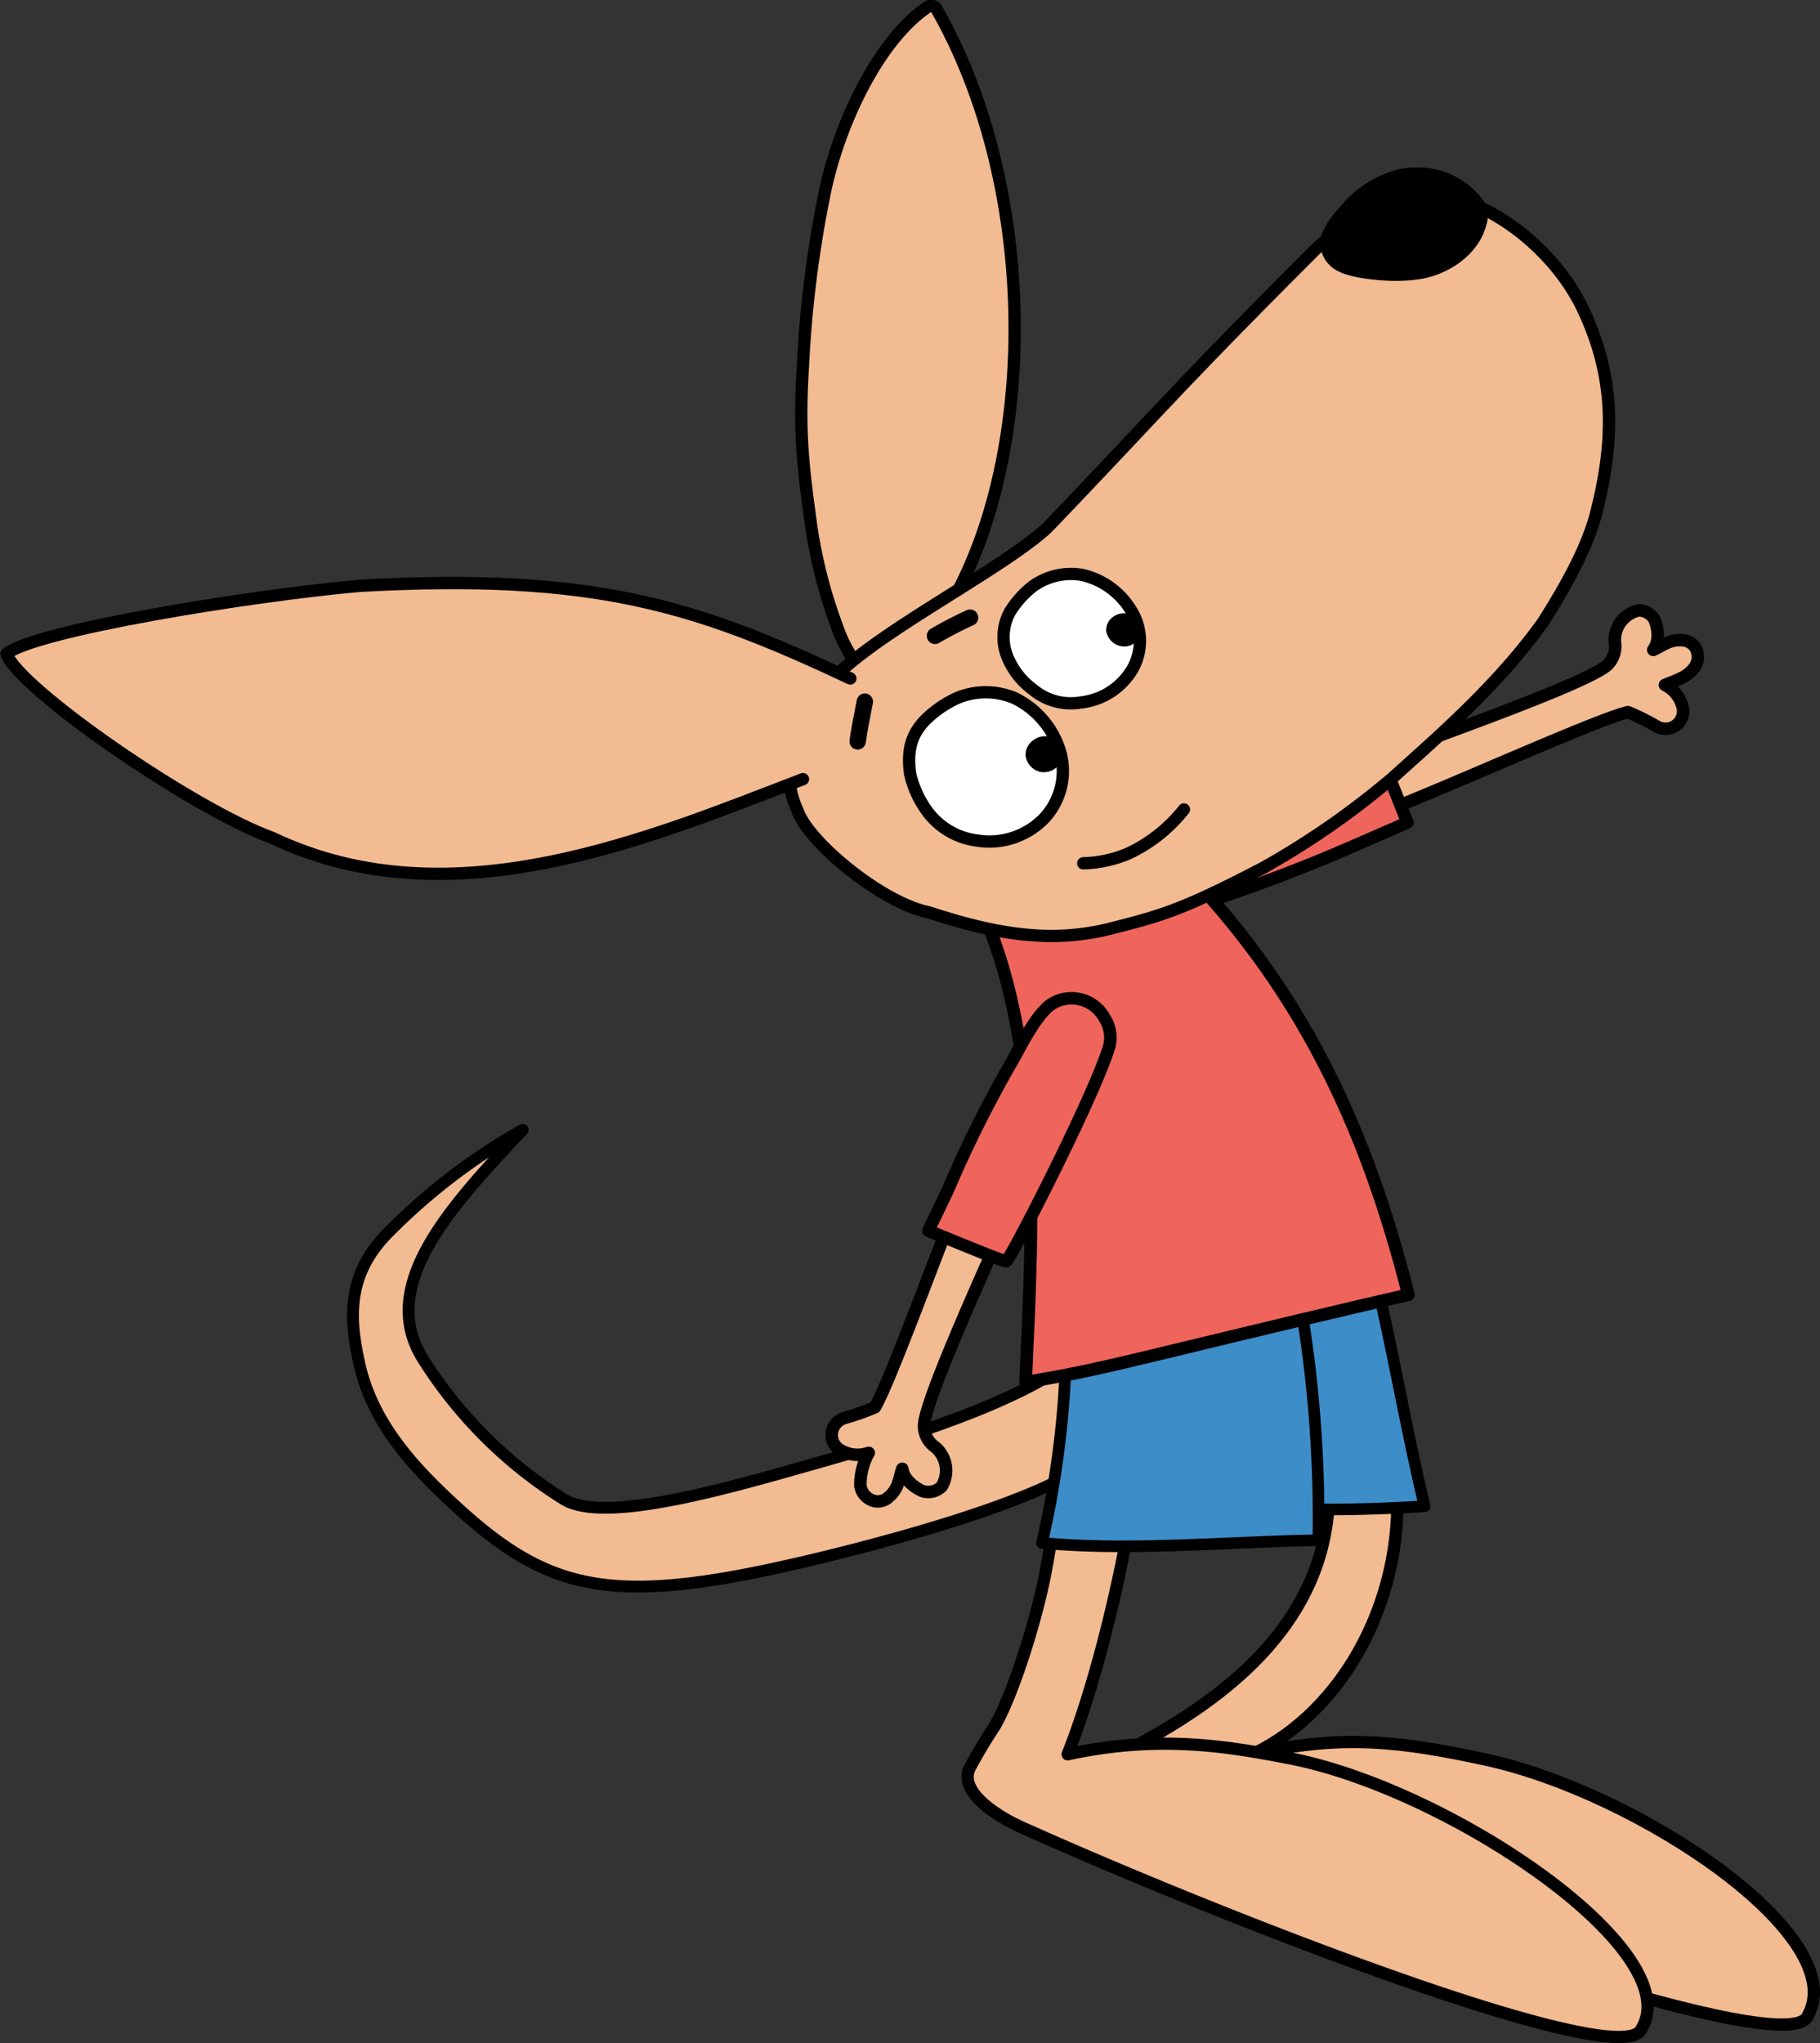 <?xml version="1.0" encoding="UTF-8"?> <svg xmlns="http://www.w3.org/2000/svg" id="Слой_9" data-name="Слой 9" viewBox="0 0 190.96 214.34"><rect x="0" y="0" width="190.96" height="214.34" fill="#333333" stroke="none"/><defs><style>.cls-1,.cls-10,.cls-3,.cls-4,.cls-5,.cls-8{fill:#f2bb91;}.cls-1,.cls-10,.cls-11,.cls-12,.cls-13,.cls-2,.cls-3,.cls-4,.cls-5,.cls-6,.cls-7,.cls-8,.cls-9{stroke:#000;stroke-linecap:round;stroke-linejoin:round;}.cls-1,.cls-2{stroke-width:1.31px;}.cls-2,.cls-7,.cls-9{fill:#ef655b;}.cls-3{stroke-width:1.24px;}.cls-4{stroke-width:1.29px;}.cls-5{stroke-width:1.28px;}.cls-6{fill:#3d8dc9;stroke-width:1.22px;}.cls-7{stroke-width:1.33px;}.cls-8,.cls-9{stroke-width:1.31px;}.cls-10,.cls-11,.cls-12{stroke-width:1.29px;}.cls-11,.cls-13{fill:none;}.cls-12{fill:#fff;}.cls-13{stroke-width:1.72px;}</style></defs><path class="cls-1" d="M598,578c1.32.23,23.63-10.07,27.59-11a24.83,24.83,0,0,1,3,1.49,1.85,1.85,0,0,0,2.78-1.8,3.53,3.53,0,0,0-1.9-2.54c1.19-.5,2.3-.8,3-1.72a1.89,1.89,0,0,0,.39-1.73,1.63,1.63,0,0,0-1.55-1.23c-1.37-.15-2.17.63-3.07,1a2.51,2.51,0,0,0,.47-1.44,4.26,4.26,0,0,0-.32-1.7,1.91,1.91,0,0,0-1.7-1,3.21,3.21,0,0,0-2.48,3.28,2.73,2.73,0,0,1-.75,2.42c-2.43,2.36-26.73,10.48-27.36,11.19S597.66,577.91,598,578Z" transform="translate(-454.78 -492.29)"></path><path class="cls-2" d="M597.91,580.56c-5.23,2.32-10.24,4.25-15.42,6-2.09.71-5,1.87-6.9,1.48a3.91,3.91,0,0,1-2.75-4.95,4.59,4.59,0,0,1,1.72-2.41,41.45,41.45,0,0,1,6.19-3c1-.48,6.73-2.9,7.82-3.29,5.11-1.88,10.15-4.31,10.45-4.08s2.89,7,3.44,8.27Z" transform="translate(-454.78 -492.29)"></path><path class="cls-3" d="M568.51,646c-5.14,3.91-21,8.22-30.2,10.33-19.72,4.54-26.25,2.83-36.23-6.51-4-3.72-8.21-8.28-9.58-14.39-1.1-4.88-1.35-9.47,3.05-13.87a64,64,0,0,1,14.07-10.74c-7.63,8.11-15.26,16.33-10.49,24a46.61,46.61,0,0,0,14.79,14.75c4.17,2.63,17-1.07,26.33-3.73,6.81-1.93,16.66-4.83,23.46-8.56,1.32-.72,2.79-1.74,4.42-1.9s3.17.09,4.2,1.73.45,3.74-.24,5.24A10.94,10.94,0,0,1,568.51,646Z" transform="translate(-454.78 -492.29)"></path><path class="cls-4" d="M601.23,646.75c1.32,12.72-5.35,25.18-15.32,29.71,9.54-2.42,16.42-1.37,24.76.43,16.06,3.48,38.49,18.56,33.79,26.87-1.79,4.83-44.73-10.29-66-19-2.29-.93-7.55-3.36-6.87-6.17.42-1.74,2.36-3.13,3.62-3.83,8.51-4.77,18.54-12.36,19-25.22C594.76,637.06,601.23,646.75,601.23,646.75Z" transform="translate(-454.78 -492.29)"></path><path class="cls-5" d="M566.8,676.34c9.58-2.08,16.75-.85,23.32.42C606.86,680,632,697,627,705.15c-1.95,4.75-44.18-11.78-65-21.14-2.25-1-6.6-3.56-5.52-6.15a50.79,50.79,0,0,1,2.6-4.37c1.67-2.77,3.86-9.38,5-14.36.7-3,.83-4.81,1.53-8.08.33-1.52,7.84-2.75,7.73.49C573.4,651.54,571,665.68,566.8,676.34Z" transform="translate(-454.78 -492.29)"></path><path class="cls-6" d="M599.76,629.17c1.55,7,2.79,14,4.49,21.14A163.59,163.59,0,0,1,576,649.7l1.08-22.36c7.79.14,14.76,0,22.55.16Z" transform="translate(-454.78 -492.29)"></path><path class="cls-6" d="M591.2,628.88a134.52,134.52,0,0,1,1.91,25c-9.18.14-19.84,1.16-29,.28a100,100,0,0,0,2.49-26.16c0-.29.41-1.86.64-1.86,4.89.11,9.22.28,14.34.4" transform="translate(-454.78 -492.29)"></path><path class="cls-7" d="M566.34,573.89c7.82-1.43,10.29,6.86,14.59,11.61,10.79,11.91,17.25,25.29,21.62,42.62,0,0-6.71,1.53-18.69,4.42-13.38,3.23-15,3.67-21.47,4.76.78-17.48,2-37.57-6-52.41C553.32,579.21,561.9,574.7,566.34,573.89Z" transform="translate(-454.78 -492.29)"></path><path class="cls-8" d="M557.91,612.35c-1.08.79-9.25,24.06-11.33,27.58a26.18,26.18,0,0,1-3.17,1.12,1.85,1.85,0,0,0-.64,3.25,3.52,3.52,0,0,0,3.16.41,6.88,6.88,0,0,0-.88,3.38,1.9,1.9,0,0,0,1,1.49,1.64,1.64,0,0,0,2-.26c1.06-.88,1.06-2,1.4-2.94a2.46,2.46,0,0,0,.7,1.35,4.41,4.41,0,0,0,1.44,1,2,2,0,0,0,2-.5,3.23,3.23,0,0,0-.63-4.08,2.74,2.74,0,0,1-1.23-2.23c0-3.4,11.14-26.58,11.06-27.53S558.16,612.17,557.91,612.35Z" transform="translate(-454.78 -492.29)"></path><path class="cls-9" d="M554.42,616.71A123.24,123.24,0,0,1,561,603.59c1.08-1.94,2.6-5,4.17-6a3.93,3.93,0,0,1,5.49,1.48,3.81,3.81,0,0,1,.53,2.92c-1.49,5.11-10.45,22.55-10.83,22.61s-6.9-2.71-8.17-3.18C552.17,621.41,553.92,617.86,554.42,616.71Z" transform="translate(-454.78 -492.29)"></path><path class="cls-10" d="M551.87,559.6c11.76-14.83,12.77-46,1.2-66.32a.65.65,0,0,0-1-.23c-5.42,3.71-9.56,13-10.89,20.13a117.8,117.8,0,0,0-2.14,17.27c-.47,7.23,0,10.78.87,17.15a51.93,51.93,0,0,0,2.7,10.43c1,2.9,2.66,4.92,3.35,5l1,.12C549.28,563.32,551.61,560,551.87,559.6Z" transform="translate(-454.78 -492.29)"></path><path class="cls-10" d="M537.92,570.35a14.73,14.73,0,0,1,4.51-7.09c4.82-4.89,17.67-11.37,22.24-15.61,12-12.53,14-15.1,28.43-29.48,3.66-3.2,5.36-4.26,8-5.09,7.21-2.27,16.28,4.37,19.69,11.48s3.49,13.65,1.45,21.61c-1,3.86-3.47,8.08-5.55,11.37-4.83,6.77-11.35,12.33-15.85,16.4a85.59,85.59,0,0,1-13.59,9.43c-8.6,4.48-10.71,5-15.91,6.33-6.33,1.61-12.2.57-19.08-1.69-5-1-12.73-7.45-13.79-10.67a9.73,9.73,0,0,1-.92-4C537.6,572.48,537.92,570.35,537.92,570.35Z" transform="translate(-454.78 -492.29)"></path><path class="cls-10" d="M544,563.47c-16.23-7.64-26.84-11.08-51.48-9.72-11.34,1-34,4.67-37.06,7.13,1.26,3.63,19.63,16.35,27.91,19.32,18.86,9,40-.2,55.66-6.17" transform="translate(-454.78 -492.29)"></path><path d="M595.31,520.8c1.43.74,5.88,1.31,8.86.7s5.78-2.69,6.54-5.54a3,3,0,0,0-.44-2.83,8.48,8.48,0,0,0-7.12-3.26,7.24,7.24,0,0,0-2.48.44,11.56,11.56,0,0,0-5.36,3.79,8.26,8.26,0,0,0-2,3.2A3.37,3.37,0,0,0,595.31,520.8Z" transform="translate(-454.78 -492.29)"></path><path class="cls-11" d="M579,577.21a16.14,16.14,0,0,1-5.89,4.65,13,13,0,0,1-4.67,1" transform="translate(-454.78 -492.29)"></path><path class="cls-12" d="M561.21,565.52a7.76,7.76,0,0,0-6,0,11.66,11.66,0,0,0-3.44,2.4c-1.12,1.22-1.91,2.74-1.49,5.59a10.65,10.65,0,0,0,2,4.17,7.68,7.68,0,0,0,5,2.79,8,8,0,0,0,7.18-2.46,7.28,7.28,0,0,0,1.51-7A9.19,9.19,0,0,0,561.21,565.52Z" transform="translate(-454.78 -492.29)"></path><path class="cls-12" d="M568.3,552.6a6.87,6.87,0,0,0-5.13,1.18,10.24,10.24,0,0,0-2.44,2.72,5.56,5.56,0,0,0-.12,5,7.94,7.94,0,0,0,2.55,3.13,6.17,6.17,0,0,0,5,1.36,7.19,7.19,0,0,0,5.54-3.68,6,6,0,0,0-.25-6A8.1,8.1,0,0,0,568.3,552.6Z" transform="translate(-454.78 -492.29)"></path><path d="M563.21,569.94a1.9,1.9,0,0,1,3.07,1.64,2,2,0,0,1-2.35,1.69,2,2,0,0,1-1.54-1.72A1.85,1.85,0,0,1,563.21,569.94Z" transform="translate(-454.78 -492.29)"></path><path d="M571.28,557.26a1.92,1.92,0,0,1,1.79-.59,1.81,1.81,0,0,1,1.37,1.89,1.7,1.7,0,0,1-2.14,1.5,1.94,1.94,0,0,1-1.45-1.55A1.67,1.67,0,0,1,571.28,557.26Z" transform="translate(-454.78 -492.29)"></path><path class="cls-13" d="M545.52,565.9c-.4,2.14-.59,2.94-.75,4.17" transform="translate(-454.78 -492.29)"></path><path class="cls-13" d="M556.56,557.09a41,41,0,0,0-3.68,1.91" transform="translate(-454.78 -492.29)"></path></svg> 